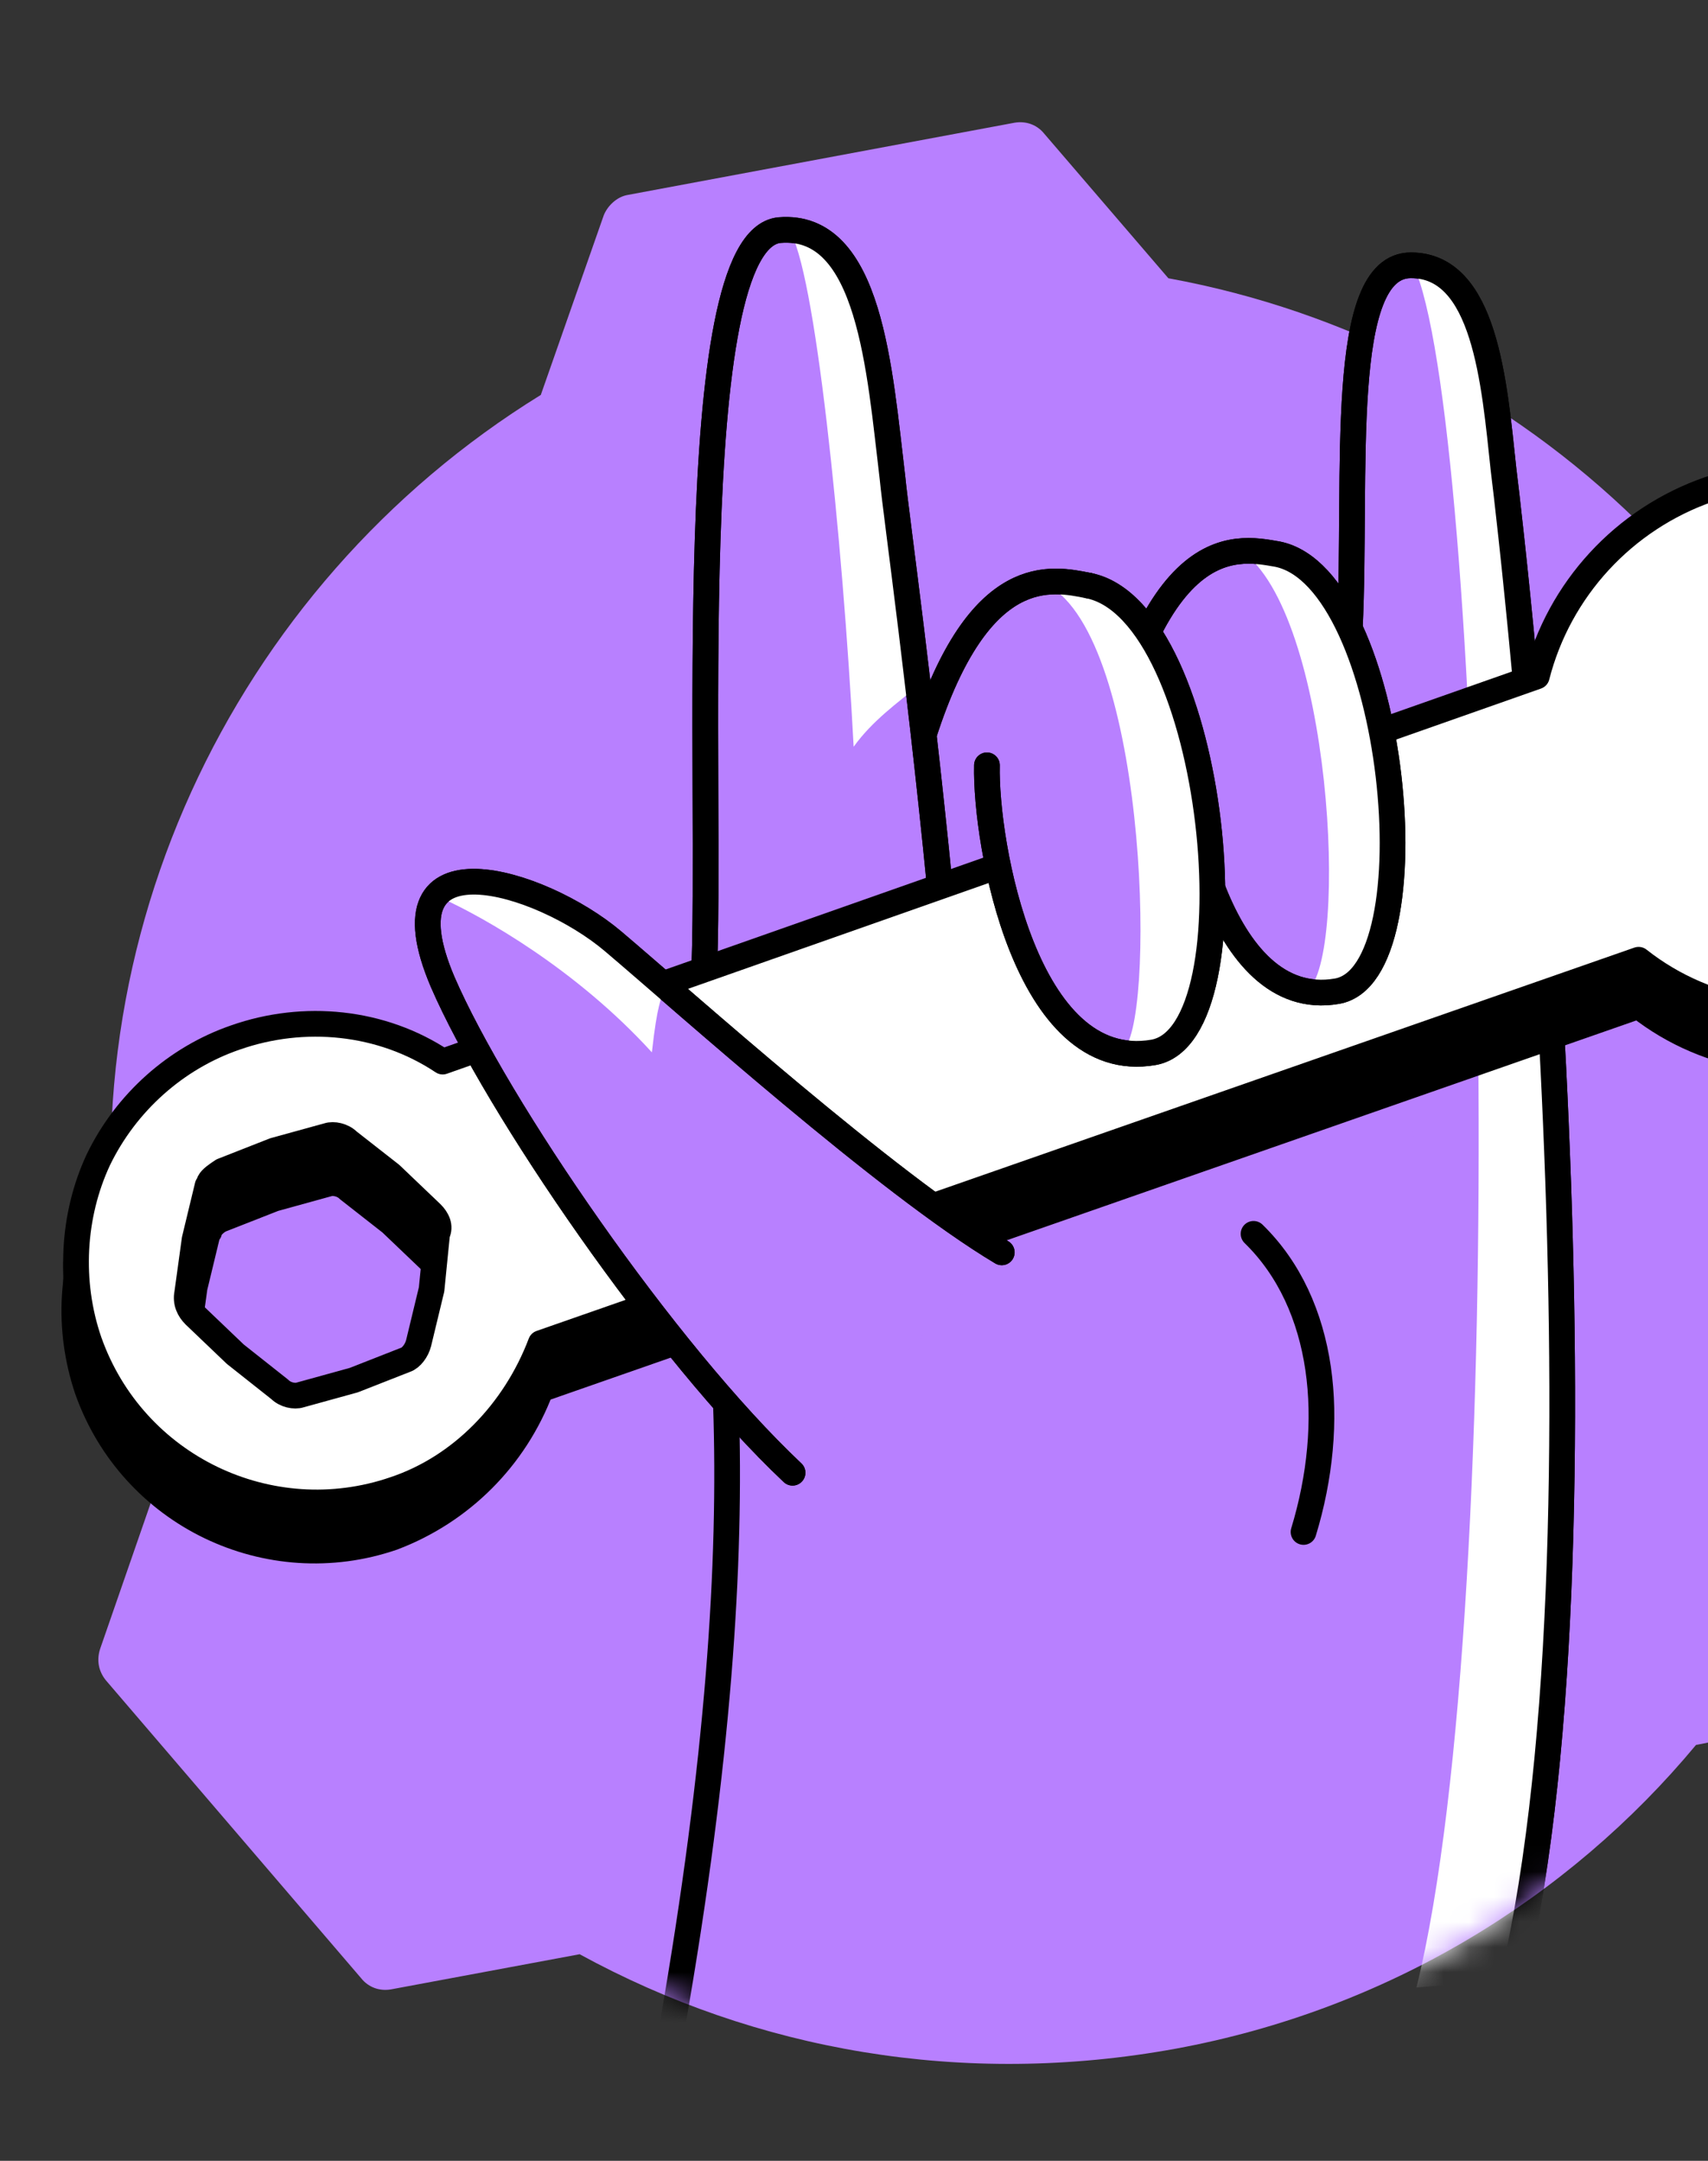 <svg width="68" height="86" viewBox="0 0 68 86" fill="none" xmlns="http://www.w3.org/2000/svg">
    <rect x="0" y="0" width="68" height="86" fill="#333333" stroke="none"/>
    <path d="M75.335 39.745C72.534 24.71 60.668 13.654 46.516 11.075L41.578 5.326C41.283 4.957 40.841 4.81 40.399 4.883L24.995 7.758C24.552 7.831 24.184 8.2 24.037 8.569L21.531 15.718C9.222 23.309 2.22 37.903 5.021 52.865C5.389 54.781 5.905 56.624 6.495 58.393L3.989 65.616C3.842 66.058 3.915 66.5 4.21 66.869L14.381 78.735C14.676 79.104 15.118 79.251 15.561 79.177L23.078 77.777C30.08 81.609 38.335 83.084 46.811 81.536C55.214 79.988 62.437 75.566 67.522 69.448L74.966 67.974C75.409 67.9 75.777 67.606 75.924 67.163L81.084 52.423C81.231 51.98 81.157 51.538 80.863 51.17L75.924 45.421C75.851 43.578 75.703 41.662 75.335 39.745Z"
          fill="#B880FF"/>
    <mask id="mask0_2997:4190" style="mask-type:alpha" maskUnits="userSpaceOnUse" x="3" y="4"
          width="79" height="79">
        <path d="M75.335 39.745C72.534 24.71 68.849 10.393 54.698 7.813L41.578 5.326C41.283 4.957 40.841 4.81 40.399 4.883L24.994 7.758C24.552 7.831 24.184 8.2 24.036 8.569L21.53 15.718C9.222 23.309 2.22 37.903 5.021 52.865C5.389 54.781 5.905 56.624 6.495 58.393L3.989 65.616C3.841 66.058 3.915 66.5 4.21 66.869L14.381 78.735C14.676 79.104 15.118 79.251 15.56 79.177L23.078 77.777C30.08 81.609 38.335 83.084 46.811 81.536C55.213 79.988 62.436 75.566 67.522 69.448L74.966 67.974C75.408 67.9 75.777 67.606 75.924 67.163L81.084 52.423C81.231 51.98 81.157 51.538 80.862 51.17L75.924 45.421C75.85 43.578 75.703 41.662 75.335 39.745Z"
              fill="#B880FF"/>
    </mask>
    <g mask="url(#mask0_2997:4190)">
        <path d="M28.901 55.887C29.122 62.225 28.606 70.112 26.763 80.651" stroke="black"
              stroke-width="1.023" stroke-miterlimit="10" stroke-linecap="round"
              stroke-linejoin="round"/>
        <path d="M53.739 25.005C54.034 18.887 53.223 10.559 56.172 10.559C59.12 10.559 59.488 15.202 59.857 18.666C60.299 22.204 64.5 58.761 60.447 77.851"
              fill="#B880FF"/>
        <path d="M53.739 25.005C54.034 18.887 53.223 10.559 56.172 10.559C59.12 10.559 59.488 15.202 59.857 18.666C60.299 22.204 64.5 58.761 60.447 77.851"
              stroke="black" stroke-width="1.023" stroke-miterlimit="10" stroke-linecap="round"
              stroke-linejoin="round"/>
        <path d="M56.393 10.853C59.12 17.929 60.225 63.626 56.393 79.103L59.783 78.809L60.446 78.44L60.594 77.924C64.647 58.908 60.373 22.277 60.004 18.74C59.562 15.644 59.562 11.664 56.393 10.853Z"
              fill="white"/>
        <path d="M53.739 25.005C54.034 18.887 53.223 10.559 56.172 10.559C59.12 10.559 59.488 15.202 59.857 18.666C60.299 22.204 64.5 58.761 60.447 77.851"
              stroke="black" stroke-width="1.023" stroke-miterlimit="10" stroke-linecap="round"
              stroke-linejoin="round"/>
    </g>
    <path d="M42.536 34.955L37.008 37.092L36.419 28.248L38.851 24.415L41.578 23.162L44.453 23.531L45.042 29.279L42.536 34.955Z"
          fill="#B880FF"/>
    <path d="M36.787 29.206C38.998 22.351 41.873 23.015 43.347 23.309L36.787 29.206Z"
          fill="#B880FF"/>
    <path d="M36.787 29.206C38.998 22.351 41.873 23.015 43.347 23.309" stroke="black"
          stroke-width="1.023" stroke-miterlimit="10" stroke-linecap="round"
          stroke-linejoin="round"/>
    <path d="M28.017 39.082C28.385 31.638 27.058 9.527 31.038 9.158C34.65 8.863 35.018 14.76 35.534 19.035C35.682 20.582 36.714 27.732 37.598 37.166"
          fill="#B880FF"/>
    <path d="M28.017 39.082C28.385 31.638 27.058 9.527 31.038 9.158C34.65 8.863 35.018 14.76 35.534 19.035C35.682 20.582 36.714 27.732 37.598 37.166"
          stroke="black" stroke-width="1.023" stroke-miterlimit="10" stroke-linecap="round"
          stroke-linejoin="round"/>
    <path d="M31.407 9.158C32.439 10.558 33.544 21.393 33.986 29.721C34.723 28.69 35.755 27.953 36.566 27.289C35.903 21.393 35.682 20.066 35.534 18.961C35.018 14.907 34.65 9.232 31.407 9.158Z"
          fill="white"/>
    <path d="M28.017 39.082C28.385 31.638 27.058 9.527 31.038 9.158C34.65 8.863 35.018 14.76 35.534 19.035C35.682 20.582 36.714 27.732 37.598 37.166"
          stroke="black" stroke-width="1.023" stroke-miterlimit="10" stroke-linecap="round"
          stroke-linejoin="round"/>
    <path d="M49.907 49.106C52.781 51.907 53.223 56.624 51.897 60.972" stroke="black"
          stroke-width="1.023" stroke-miterlimit="10" stroke-linecap="round"
          stroke-linejoin="round"/>
    <path d="M3.031 52.349V50.285L5.463 49.99L5.316 52.938L3.031 52.349Z" fill="black"
          stroke="black" stroke-width="1.023" stroke-miterlimit="10" stroke-linecap="round"
          stroke-linejoin="round"/>
    <path d="M21.53 55.297L65.237 40.04C68.038 42.251 71.797 42.767 75.114 41.588C78.43 40.409 81.084 37.534 81.968 33.996C82.042 33.628 81.968 33.407 81.673 33.038C81.378 32.817 81.084 32.744 80.715 32.891L74.598 35.102L71.65 31.491L71.723 26.847L77.988 24.71C78.357 24.562 78.578 24.341 78.651 23.973C78.725 23.604 78.578 23.309 78.283 23.088C75.408 20.877 71.65 20.288 68.185 21.393C64.795 22.572 62.215 25.373 61.331 28.837L17.624 44.094C15.192 42.472 12.096 42.178 9.369 43.136C7.011 43.947 5.021 45.715 3.915 48C2.81 50.285 2.662 52.865 3.473 55.297C5.242 60.309 10.696 62.889 15.634 61.193C18.361 60.162 20.499 58.024 21.53 55.297ZM11.138 57.14L9.369 55.739L7.748 54.265C7.527 54.044 7.379 53.749 7.453 53.381L7.748 51.243L8.264 49.106C8.337 49.032 8.337 49.032 8.337 48.959C8.411 48.811 8.632 48.59 8.853 48.516L10.917 47.706L13.055 47.116C13.276 47.042 13.644 47.116 13.865 47.337L15.56 48.664L17.182 50.212C17.403 50.433 17.55 50.727 17.403 51.022L17.108 53.16L16.592 55.297C16.519 55.592 16.297 55.887 16.076 55.96L14.013 56.771L11.875 57.361C11.728 57.361 11.359 57.287 11.138 57.14Z"
          fill="black" stroke="black" stroke-width="1.023" stroke-miterlimit="10"
          stroke-linecap="round" stroke-linejoin="round"/>
    <path d="M21.53 53.454L65.237 38.197C68.038 40.409 71.797 40.925 75.113 39.745C78.43 38.566 81.084 35.692 81.968 32.154C82.042 31.785 81.968 31.564 81.673 31.196C81.378 30.974 81.084 30.901 80.715 31.048L74.45 33.186L71.502 29.574L71.576 24.931L77.841 22.793C78.209 22.646 78.43 22.425 78.504 22.056C78.578 21.688 78.43 21.393 78.135 21.172C75.261 18.961 71.502 18.371 68.038 19.477C64.647 20.656 62.068 23.457 61.183 26.921L17.624 42.251C15.192 40.63 12.096 40.335 9.369 41.293C7.011 42.104 5.021 43.873 3.915 46.158C2.883 48.369 2.736 51.022 3.547 53.381C5.315 58.392 10.77 60.972 15.708 59.277C18.361 58.392 20.498 56.181 21.53 53.454ZM11.138 55.297L9.369 53.897L7.748 52.349C7.527 52.128 7.379 51.833 7.453 51.464L7.748 49.327L8.264 47.19C8.337 47.116 8.337 47.116 8.337 47.042C8.411 46.895 8.632 46.747 8.853 46.6L10.917 45.789L13.054 45.2C13.275 45.126 13.644 45.2 13.865 45.421L15.56 46.747L17.182 48.295C17.403 48.516 17.55 48.811 17.403 49.106L17.182 51.317L16.666 53.454C16.592 53.749 16.371 54.044 16.15 54.118L14.086 54.928L11.949 55.518C11.728 55.592 11.359 55.518 11.138 55.297Z"
          fill="white" stroke="black" stroke-width="1.023" stroke-miterlimit="10"
          stroke-linecap="round" stroke-linejoin="round"/>
    <path d="M43.347 33.922C45.337 20.877 49.17 21.761 50.865 22.056C55.582 23.014 57.13 38.787 53.224 39.45C48.507 40.261 46.959 31.711 47.032 28.763"
          fill="#B880FF"/>
    <path d="M43.347 33.922C45.337 20.877 49.17 21.761 50.865 22.056C55.582 23.014 57.13 38.787 53.224 39.45C48.507 40.261 46.959 31.711 47.032 28.763"
          stroke="black" stroke-width="1.023" stroke-miterlimit="10" stroke-linecap="round"
          stroke-linejoin="round"/>
    <path d="M50.865 22.056C50.496 21.983 49.98 21.835 49.391 21.909C53.002 24.341 53.739 38.05 52.044 39.45C52.413 39.524 52.855 39.524 53.224 39.45C57.13 38.787 55.582 23.014 50.865 22.056Z"
          fill="white"/>
    <path d="M43.347 33.922C45.337 20.877 49.17 21.761 50.865 22.056C55.582 23.014 57.13 38.787 53.224 39.45C48.507 40.261 46.959 31.711 47.032 28.763"
          stroke="black" stroke-width="1.023" stroke-miterlimit="10" stroke-linecap="round"
          stroke-linejoin="round"/>
    <path d="M39.293 30.459C39.22 33.554 40.841 42.767 45.927 41.883C50.054 41.146 48.433 24.341 43.347 23.309"
          fill="#B880FF"/>
    <path d="M39.293 30.459C39.22 33.554 40.841 42.767 45.927 41.883C50.054 41.146 48.433 24.341 43.347 23.309"
          stroke="black" stroke-width="1.023" stroke-miterlimit="10" stroke-linecap="round"
          stroke-linejoin="round"/>
    <path d="M43.421 23.53C42.978 23.457 42.462 23.309 41.873 23.383C45.779 25.963 46 41.072 44.674 41.809C45.042 41.883 45.484 41.883 45.927 41.809C49.98 41.072 48.359 24.489 43.421 23.53Z"
          fill="white"/>
    <path d="M39.293 30.459C39.22 33.554 40.841 42.767 45.927 41.883C50.054 41.146 48.433 24.341 43.347 23.309"
          stroke="black" stroke-width="1.023" stroke-miterlimit="10" stroke-linecap="round"
          stroke-linejoin="round"/>
    <path d="M36.787 29.206C38.998 22.351 41.873 23.015 43.347 23.309" stroke="black"
          stroke-width="1.023" stroke-miterlimit="10" stroke-linecap="round"
          stroke-linejoin="round"/>
    <path d="M31.554 58.614C26.469 53.823 19.762 44.02 17.624 39.082C15.045 33.038 21.531 35.028 24.405 37.461C27.28 39.893 35.313 47.116 39.883 49.843"
          fill="#B880FF"/>
    <path d="M31.554 58.614C26.469 53.823 19.762 44.02 17.624 39.082C15.045 33.038 21.531 35.028 24.405 37.461C27.28 39.893 35.313 47.116 39.883 49.843"
          stroke="black" stroke-width="1.023" stroke-miterlimit="10" stroke-linecap="round"
          stroke-linejoin="round"/>
    <path d="M26.469 39.23C23.889 36.65 18.951 34.439 17.624 35.544V35.766C19.246 36.503 22.931 38.566 25.953 41.883C26.174 39.893 26.321 39.819 26.469 39.23Z"
          fill="white"/>
    <path d="M31.554 58.614C26.469 53.823 19.762 44.02 17.624 39.082C15.045 33.038 21.531 35.028 24.405 37.461C27.28 39.893 35.313 47.116 39.883 49.843"
          stroke="black" stroke-width="1.023" stroke-miterlimit="10" stroke-linecap="round"
          stroke-linejoin="round"/>
</svg>
